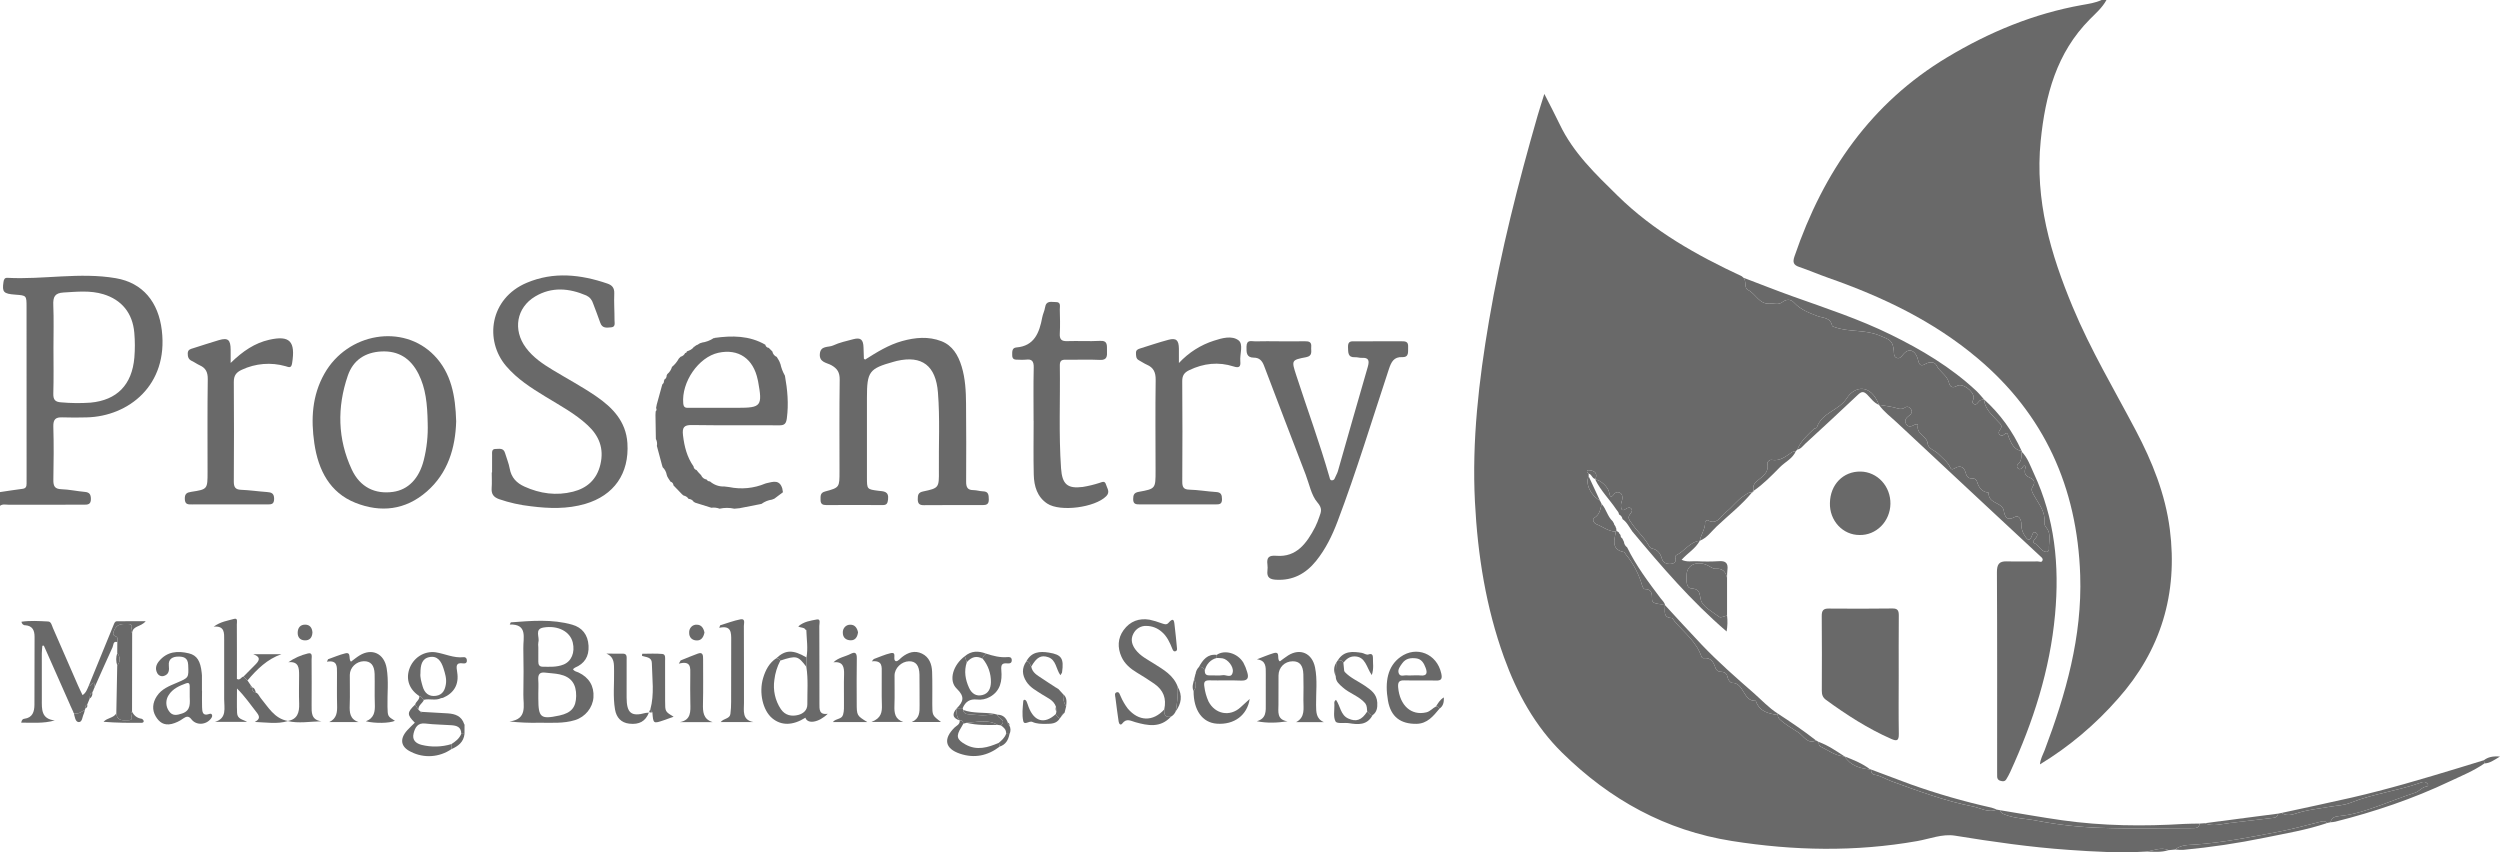 <svg width="220" height="75" viewBox="0 0 220 75" fill="none" xmlns="http://www.w3.org/2000/svg">
<path d="M185.369 0C184.998 0.682 184.414 1.182 183.895 1.707C180.988 4.643 179.984 8.357 179.579 12.418C179.061 17.617 180.456 22.353 182.396 27.009C183.974 30.796 186.06 34.292 187.958 37.896C189.391 40.617 190.547 43.475 190.944 46.571C191.675 52.265 190.138 57.253 186.4 61.468C184.399 63.756 182.078 65.711 179.517 67.265C179.559 66.765 179.777 66.42 179.917 66.051C181.79 61.092 183.237 56.032 183.058 50.619C182.8 42.844 179.863 36.45 174.05 31.546C170.126 28.236 165.628 26.111 160.897 24.452C160.034 24.149 159.19 23.784 158.325 23.49C157.82 23.319 157.739 23.077 157.917 22.554C160.468 15.086 164.664 9.059 171.357 5.042C175.087 2.804 178.985 1.199 183.212 0.442C183.795 0.337 184.387 0.257 184.937 0H185.369Z" fill="#696969"/>
<path d="M0 43.304C0.663 43.206 1.325 43.099 1.99 43.016C2.276 42.98 2.342 42.812 2.339 42.555C2.335 42.229 2.34 41.902 2.34 41.575C2.339 36.724 2.338 31.873 2.336 27.022C2.336 26.002 2.335 26.002 1.358 25.93C0.306 25.853 0.177 25.709 0.305 24.824C0.339 24.59 0.405 24.436 0.65 24.449C3.833 24.617 7.022 23.938 10.196 24.482C12.57 24.889 13.948 26.584 14.242 29.085C14.81 33.91 11.31 36.635 7.64 36.73C6.921 36.748 6.201 36.754 5.483 36.728C4.92 36.707 4.673 36.88 4.693 37.54C4.739 39.097 4.726 40.657 4.696 42.215C4.685 42.773 4.815 43.032 5.398 43.051C6.09 43.073 6.777 43.228 7.469 43.288C7.866 43.323 7.996 43.502 7.999 43.91C8.004 44.404 7.715 44.413 7.384 44.413C5.179 44.412 2.973 44.413 0.768 44.416C0.511 44.416 0.239 44.332 0 44.511V43.304ZM4.705 30.631C4.705 31.963 4.732 33.296 4.692 34.627C4.675 35.191 4.869 35.372 5.376 35.406C6.236 35.484 7.101 35.493 7.962 35.433C10.294 35.217 11.617 33.863 11.824 31.468C11.884 30.742 11.883 30.012 11.819 29.286C11.672 27.549 10.705 26.381 9.099 25.892C7.944 25.54 6.78 25.674 5.605 25.739C4.82 25.783 4.659 26.121 4.69 26.861C4.742 28.116 4.705 29.374 4.705 30.631Z" fill="#696969"/>
<path d="M158.177 39.558C158.131 39.602 158.085 39.646 158.04 39.69C157.922 39.704 157.807 39.737 157.699 39.788C157.149 40.162 156.635 40.611 155.898 40.468C155.737 40.437 155.503 40.649 155.527 40.767C155.71 41.692 154.991 41.963 154.511 42.427C154.412 42.522 154.342 42.645 154.308 42.781C154.274 42.917 154.278 43.061 154.32 43.194L154.314 43.177C154.263 43.231 154.211 43.285 154.16 43.34L154.174 43.341C153.883 43.295 153.688 43.489 153.463 43.632C152.867 44.008 152.46 44.617 151.915 45.032C151.442 45.39 151.109 46.252 150.266 45.776C150.226 45.753 150.046 45.872 150.049 45.916C150.089 46.534 149.685 47.012 149.589 47.583C149.586 47.585 149.583 47.586 149.58 47.587C148.705 47.684 148.237 48.513 147.502 48.865C147.475 48.887 147.453 48.916 147.439 48.95C147.425 48.983 147.42 49.02 147.423 49.056C147.567 49.495 147.285 49.607 146.988 49.624C146.668 49.642 146.344 49.525 146.246 49.162C146.114 48.678 145.855 48.373 145.383 48.269C145.167 48.221 145.108 48.015 145.005 47.848C144.609 47.206 144.039 46.717 143.616 46.084C143.377 45.726 143.178 45.579 143.472 45.208C143.581 45.072 143.7 44.908 143.536 44.749C143.396 44.613 143.237 44.675 143.081 44.782C142.667 45.068 142.65 44.72 142.645 44.443C142.641 44.275 142.737 44.107 142.758 43.935C142.786 43.705 142.772 43.467 142.53 43.357C142.444 43.312 142.345 43.302 142.252 43.329C142.159 43.356 142.078 43.417 142.025 43.502C141.771 43.832 141.671 43.722 141.61 43.348C141.53 42.847 140.816 42.213 140.383 42.204L140.405 42.15C140.622 41.581 140.251 41.419 139.856 41.38C139.571 41.352 139.622 41.54 139.8 41.686C139.801 41.763 139.803 41.841 139.804 41.918C139.481 42.544 139.97 43.598 140.792 44.046C140.841 44.144 140.891 44.242 140.94 44.34C140.833 44.803 140.792 45.267 140.308 45.563C140.066 45.711 140.267 46.049 140.497 46.137C141.061 46.352 141.553 46.782 142.191 46.778C142.068 47.531 141.769 48.356 142.895 48.579C142.968 48.594 143.02 48.723 143.082 48.798C143.745 49.603 144.236 50.547 144.522 51.567C144.553 51.675 144.66 51.841 144.73 51.84C145.347 51.83 145.386 52.241 145.379 52.729C145.375 52.958 145.54 53.072 145.755 53.107C146.013 53.149 146.268 53.205 146.524 53.255L146.519 53.251C146.53 53.737 146.307 54.352 147.118 54.389C147.198 54.393 147.27 54.568 147.349 54.66C148.2 55.665 149.293 56.47 149.74 57.813C149.759 57.845 149.785 57.871 149.815 57.89C149.846 57.909 149.88 57.919 149.915 57.92C150.554 57.845 150.797 58.263 150.97 58.804C151.007 58.899 151.071 58.98 151.153 59.036C151.234 59.093 151.33 59.121 151.428 59.119C151.804 59.122 151.974 59.281 152.047 59.669C152.078 59.836 152.29 60.092 152.417 60.091C153.495 60.077 153.39 61.75 154.493 61.666C154.503 61.665 154.52 61.703 154.528 61.726C154.866 62.651 155.65 62.791 156.44 62.921C156.444 62.995 156.462 63.068 156.494 63.135C156.526 63.202 156.571 63.261 156.625 63.309C157.121 63.769 157.718 64.105 158.263 64.459C158.703 64.743 159.067 65.53 159.811 65.157C159.892 65.204 159.974 65.249 160.056 65.296C160.045 65.45 160.061 65.619 160.197 65.688C160.88 66.034 161.511 66.522 162.311 66.556L162.331 66.57C162.872 67.403 163.694 67.627 164.581 67.709C164.585 67.704 164.591 67.7 164.598 67.697C164.604 67.695 164.611 67.694 164.618 67.695C164.625 67.696 164.632 67.698 164.637 67.702C164.643 67.706 164.648 67.712 164.651 67.718C164.65 67.94 164.724 68.137 164.943 68.171C165.497 68.259 165.964 68.576 166.479 68.762C168.818 69.609 171.156 70.489 173.593 70.964C174.282 71.099 174.966 71.557 175.718 71.245C175.815 71.263 175.913 71.281 176.01 71.299C176.058 71.522 176.209 71.593 176.405 71.673C177.309 72.041 178.284 72.031 179.216 72.217C181.085 72.579 182.978 72.791 184.877 72.852C187.554 72.952 190.236 72.877 192.916 72.878C193.213 72.878 193.508 72.884 193.575 72.475C193.719 72.464 193.864 72.454 194.008 72.443C194.752 72.768 195.492 72.508 196.232 72.424C197.519 72.277 198.806 72.119 200.092 71.966C200.188 71.962 200.279 71.923 200.351 71.856C200.422 71.789 200.47 71.698 200.484 71.598C200.58 71.579 200.676 71.559 200.772 71.539C201.15 71.794 201.586 71.74 201.948 71.617C202.975 71.266 204.047 71.165 205.096 70.983C205.694 70.878 206.25 70.884 206.876 70.633C208.832 69.85 210.95 69.61 212.941 68.902C213.125 68.837 213.31 68.755 213.493 68.862C213.657 68.957 213.788 69.176 213.522 69.216C213.11 69.278 212.895 69.644 212.518 69.763C211.529 70.077 210.561 70.467 209.583 70.823C208.361 71.268 207.134 71.703 205.834 71.816C205.457 71.849 205.187 71.959 205.081 72.361C204.986 72.382 204.89 72.402 204.794 72.422C204.597 72.195 204.359 72.276 204.127 72.332C202.975 72.611 201.831 72.939 200.668 73.163C198.2 73.639 195.735 74.134 193.222 74.319C192.625 74.363 191.947 74.318 191.412 74.76C191.217 74.779 191.023 74.798 190.829 74.817C190.146 74.505 189.501 74.875 188.839 74.939C186.561 75.084 184.287 74.945 182.016 74.787C178.669 74.555 175.351 74.075 172.037 73.538C170.932 73.36 169.814 73.822 168.71 74.016C163.27 74.975 157.857 74.868 152.406 74.007C146.596 73.088 141.688 70.392 137.462 66.231C135.097 63.903 133.5 61.02 132.357 57.855C130.765 53.445 130.035 48.856 129.795 44.166C129.52 38.79 130.137 33.492 131.035 28.216C132.074 22.103 133.601 16.118 135.309 10.179C135.481 9.582 135.676 8.992 135.901 8.265C136.391 9.232 136.838 10.07 137.247 10.929C138.452 13.462 140.412 15.316 142.335 17.207C145.529 20.347 149.321 22.468 153.279 24.311C153.327 24.355 153.375 24.398 153.424 24.442L153.421 24.439C153.726 24.738 153.44 25.333 153.837 25.525C154.521 25.856 154.811 26.822 155.798 26.72C156.142 26.684 156.488 26.858 156.843 26.588C157.171 26.339 157.556 26.282 157.887 26.64C158.453 27.253 159.209 27.536 159.936 27.812C160.446 28.006 161.063 27.911 161.228 28.665C161.241 28.725 161.387 28.762 161.477 28.794C162.739 29.246 164.103 28.982 165.389 29.522C166.254 29.886 166.581 29.916 166.657 30.901C166.674 31.129 166.651 31.374 166.891 31.484C167.141 31.6 167.306 31.412 167.44 31.239C168.063 30.434 168.646 30.994 168.796 31.702C168.904 32.207 169.119 32.214 169.439 32.027C169.81 31.811 170.26 31.841 170.405 32.145C170.688 32.737 171.337 33 171.506 33.673C171.595 34.027 171.808 34.197 172.213 33.959C172.69 33.677 173.691 34.41 173.684 34.999C173.682 35.184 173.46 35.404 173.683 35.543C173.935 35.699 174.039 35.416 174.195 35.271C174.289 35.184 174.457 35.183 174.592 35.144L174.588 35.14C174.67 35.995 175.289 36.5 175.791 37.053C176.032 37.318 176.278 37.455 175.997 37.825C175.904 37.947 175.833 38.092 175.952 38.229C176.001 38.287 176.07 38.322 176.143 38.327C176.216 38.332 176.289 38.306 176.344 38.255C176.696 37.935 176.67 38.241 176.769 38.48C176.996 39.025 177.234 39.588 177.906 39.684L177.928 39.715L177.91 39.749C177.881 40.144 177.932 40.561 177.578 40.855C177.554 40.874 177.534 40.898 177.52 40.926C177.506 40.954 177.497 40.985 177.495 41.017C177.493 41.049 177.498 41.081 177.509 41.11C177.52 41.14 177.537 41.167 177.558 41.189C177.676 41.333 177.796 41.308 177.931 41.198C178.023 41.123 178.036 40.876 178.283 41.04C178.134 41.429 178.087 41.808 178.575 42.01C178.967 42.173 179.167 42.39 178.854 42.863C178.679 43.128 178.899 43.428 179.044 43.685C179.45 44.404 180.015 45.056 179.906 45.989C179.884 46.176 179.991 46.317 180.099 46.459C180.545 47.038 180.27 47.713 180.309 48.345C180.309 48.377 180.303 48.409 180.29 48.438C180.277 48.468 180.259 48.494 180.236 48.515C180.213 48.536 180.186 48.551 180.156 48.56C180.127 48.568 180.096 48.57 180.066 48.565C179.573 48.532 179.44 47.948 178.993 47.787C178.796 47.717 179.057 47.457 179.171 47.312C179.296 47.153 179.345 46.992 179.151 46.871C178.972 46.76 178.883 46.926 178.837 47.063C178.56 47.897 178.284 47.289 178.111 47.028C177.945 46.749 177.864 46.424 177.878 46.096C177.881 45.726 177.633 45.315 177.347 45.474C176.587 45.897 176.423 45.492 176.315 44.854C176.301 44.806 176.279 44.761 176.249 44.721C175.925 44.171 174.961 44.263 174.999 43.35C174.409 43.305 174.134 42.909 173.971 42.365C173.942 42.28 173.887 42.208 173.814 42.161C173.741 42.113 173.655 42.093 173.57 42.104C173.183 42.123 173.056 41.915 172.955 41.538C172.85 41.143 172.522 40.932 172.113 41.159C171.93 41.26 171.743 41.403 171.63 41.153C171.396 40.634 170.966 40.344 170.601 39.963C170.284 39.633 169.683 39.498 169.637 39.039C169.566 38.338 168.622 38.228 168.774 37.433C168.798 37.312 168.595 37.313 168.483 37.378C168.211 37.536 167.914 37.633 167.729 37.298C167.546 36.965 167.786 36.731 168.032 36.553C168.221 36.417 168.301 36.235 168.186 36.041C168.068 35.841 167.856 35.709 167.634 35.865C167.301 36.1 167.003 35.931 166.68 35.855C166.241 35.751 165.792 35.698 165.347 35.623L165.352 35.63C164.622 33.729 163.203 33.965 162.505 35.06C161.82 36.134 160.323 36.288 159.877 37.631C159.857 37.691 159.687 37.68 159.624 37.742C159.072 38.286 158.465 38.783 158.177 39.558Z" fill="#696969"/>
<path d="M165.346 35.623C165.791 35.698 166.24 35.751 166.679 35.854C167.002 35.931 167.3 36.099 167.633 35.865C167.855 35.708 168.067 35.84 168.186 36.041C168.3 36.235 168.22 36.416 168.031 36.552C167.785 36.73 167.546 36.964 167.729 37.297C167.913 37.633 168.21 37.536 168.483 37.377C168.594 37.312 168.797 37.311 168.774 37.432C168.621 38.227 169.566 38.337 169.636 39.038C169.682 39.497 170.283 39.632 170.6 39.962C170.965 40.343 171.396 40.633 171.629 41.152C171.742 41.403 171.93 41.26 172.112 41.158C172.521 40.931 172.849 41.142 172.955 41.537C173.056 41.914 173.182 42.122 173.569 42.103C173.654 42.093 173.74 42.113 173.813 42.16C173.886 42.208 173.942 42.279 173.97 42.364C174.133 42.909 174.408 43.304 174.998 43.349C174.96 44.262 175.924 44.17 176.248 44.72C176.278 44.76 176.3 44.805 176.315 44.853C176.422 45.491 176.586 45.896 177.347 45.473C177.632 45.314 177.88 45.725 177.878 46.095C177.863 46.423 177.944 46.748 178.11 47.027C178.283 47.288 178.56 47.896 178.837 47.062C178.882 46.925 178.971 46.759 179.15 46.871C179.344 46.991 179.296 47.152 179.17 47.312C179.056 47.456 178.795 47.716 178.992 47.787C179.439 47.947 179.572 48.532 180.065 48.565C180.095 48.57 180.126 48.568 180.155 48.559C180.185 48.55 180.212 48.535 180.235 48.514C180.258 48.493 180.277 48.467 180.289 48.438C180.302 48.409 180.308 48.377 180.308 48.345C180.269 47.712 180.544 47.038 180.099 46.458C179.99 46.317 179.883 46.175 179.905 45.989C180.014 45.056 179.45 44.403 179.044 43.684C178.899 43.428 178.678 43.127 178.854 42.862C179.166 42.389 178.966 42.172 178.574 42.01C178.086 41.807 178.133 41.428 178.282 41.039C178.035 40.875 178.022 41.122 177.93 41.198C177.795 41.307 177.675 41.332 177.558 41.188C177.536 41.166 177.519 41.139 177.508 41.11C177.497 41.08 177.493 41.048 177.494 41.016C177.496 40.985 177.505 40.954 177.519 40.926C177.534 40.898 177.553 40.873 177.578 40.854C177.931 40.56 177.88 40.144 177.909 39.748C178.44 40.285 178.674 41.01 178.986 41.678C180.823 45.609 181.242 49.744 180.845 54.078C180.394 58.988 178.915 63.531 176.902 67.929C176.798 68.155 176.68 68.374 176.549 68.584C176.422 68.789 176.228 68.769 176.033 68.708C175.95 68.693 175.874 68.646 175.822 68.576C175.77 68.506 175.744 68.418 175.75 68.33C175.753 68.179 175.747 68.028 175.747 67.877C175.746 62.044 175.76 56.21 175.729 50.376C175.726 49.66 175.917 49.382 176.59 49.4C177.501 49.426 178.412 49.405 179.323 49.405C179.478 49.405 179.684 49.537 179.749 49.29C179.79 49.133 179.634 49.03 179.527 48.931C177.933 47.448 176.34 45.965 174.746 44.481C172.132 42.045 169.519 39.607 166.908 37.168C166.374 36.668 165.779 36.235 165.346 35.623Z" fill="#696969"/>
<path d="M76.131 31.644C77.144 31.006 78.185 30.349 79.374 30.017C80.534 29.693 81.698 29.584 82.839 30.023C83.816 30.398 84.322 31.256 84.624 32.249C84.948 33.314 85.004 34.422 85.012 35.529C85.029 37.816 85.037 40.103 85.02 42.39C85.016 42.898 85.162 43.129 85.657 43.13C85.943 43.131 86.227 43.231 86.513 43.238C87.001 43.25 87.007 43.571 87.014 43.955C87.021 44.385 86.797 44.449 86.466 44.448C84.74 44.444 83.014 44.443 81.288 44.455C80.929 44.458 80.761 44.332 80.763 43.934C80.765 43.577 80.791 43.342 81.221 43.251C82.628 42.952 82.638 42.93 82.622 41.396C82.599 39.111 82.721 36.822 82.539 34.539C82.352 32.179 81.138 31.253 78.922 31.76C78.828 31.782 78.736 31.809 78.643 31.835C76.486 32.435 76.291 32.697 76.291 34.995C76.291 37.333 76.291 39.67 76.291 42.007C76.291 43.058 76.291 43.058 77.297 43.188C77.744 43.245 78.239 43.201 78.149 43.959C78.108 44.306 78.02 44.448 77.682 44.446C76.028 44.437 74.374 44.437 72.72 44.446C72.41 44.448 72.205 44.368 72.209 43.992C72.212 43.666 72.159 43.37 72.605 43.251C73.882 42.909 73.876 42.887 73.876 41.492C73.875 38.802 73.855 36.113 73.893 33.424C73.902 32.773 73.688 32.434 73.159 32.137C72.764 31.914 72.091 31.898 72.145 31.155C72.202 30.383 72.901 30.593 73.308 30.403C73.872 30.14 74.494 30.008 75.097 29.848C75.739 29.678 75.972 29.883 75.99 30.584C75.999 30.91 76.009 31.235 76.022 31.561C76.023 31.575 76.056 31.588 76.131 31.644Z" fill="#696969"/>
<path d="M43.301 41.576C43.301 41.074 43.295 40.571 43.304 40.069C43.308 39.831 43.242 39.505 43.606 39.509C43.915 39.513 44.303 39.381 44.444 39.867C44.576 40.322 44.77 40.764 44.852 41.229C44.995 42.035 45.469 42.509 46.142 42.815C47.524 43.445 48.963 43.639 50.428 43.268C51.647 42.959 52.523 42.211 52.838 40.858C53.165 39.455 52.715 38.352 51.721 37.428C50.599 36.384 49.268 35.682 47.988 34.896C46.748 34.136 45.53 33.371 44.544 32.219C42.617 29.966 43.085 26.269 46.352 24.886C48.709 23.888 51.094 24.146 53.455 24.956C53.858 25.094 54.077 25.326 54.055 25.831C54.021 26.608 54.081 27.388 54.077 28.166C54.076 28.412 54.189 28.78 53.778 28.806C53.41 28.83 52.999 28.93 52.821 28.396C52.631 27.828 52.4 27.274 52.195 26.711C52.15 26.554 52.073 26.41 51.969 26.287C51.866 26.165 51.738 26.068 51.595 26.002C50.084 25.357 48.561 25.217 47.097 26.088C45.448 27.069 45.113 29.027 46.277 30.598C46.906 31.448 47.754 32.019 48.627 32.548C49.913 33.327 51.242 34.036 52.481 34.888C53.892 35.859 55.088 37.074 55.212 38.996C55.384 41.676 54.029 43.6 51.502 44.342C49.925 44.805 48.322 44.755 46.721 44.552C45.767 44.448 44.827 44.238 43.916 43.924C43.419 43.743 43.227 43.468 43.266 42.933C43.3 42.483 43.273 42.029 43.273 41.576H43.301Z" fill="#696969"/>
<path d="M112.547 30.035C113.314 30.035 114.081 30.042 114.848 30.032C115.177 30.028 115.43 30.087 115.388 30.518C115.353 30.881 115.553 31.317 114.94 31.433C113.63 31.68 113.643 31.707 114.073 33.034C115.044 36.028 116.133 38.98 116.999 42.011C117.034 42.134 117.044 42.262 117.199 42.268C117.259 42.273 117.318 42.256 117.366 42.22C117.415 42.185 117.451 42.132 117.467 42.072C117.547 41.866 117.673 41.676 117.734 41.465C118.61 38.412 119.466 35.353 120.359 32.305C120.531 31.715 120.444 31.455 119.825 31.49C119.636 31.5 119.442 31.426 119.253 31.436C118.595 31.472 118.643 31.019 118.625 30.542C118.603 29.973 118.94 30.036 119.281 30.036C120.623 30.039 121.966 30.038 123.308 30.032C123.644 30.03 123.946 30.029 123.915 30.525C123.889 30.931 124.039 31.453 123.386 31.426C122.666 31.396 122.433 31.846 122.223 32.479C120.738 36.961 119.37 41.488 117.699 45.901C117.23 47.141 116.65 48.324 115.821 49.355C114.897 50.502 113.753 51.102 112.294 51.017C111.773 50.987 111.462 50.836 111.534 50.221C111.556 50.046 111.556 49.869 111.535 49.694C111.447 49.027 111.681 48.859 112.333 48.91C114.097 49.049 114.994 47.801 115.735 46.38C115.877 46.089 115.999 45.788 116.102 45.479C116.263 45.033 116.385 44.737 115.936 44.218C115.391 43.588 115.219 42.599 114.897 41.761C113.671 38.569 112.443 35.379 111.234 32.181C111.061 31.724 110.807 31.475 110.341 31.474C109.68 31.472 109.681 31.024 109.692 30.501C109.706 29.845 110.148 30.049 110.462 30.039C111.156 30.017 111.852 30.033 112.547 30.033L112.547 30.035Z" fill="#696969"/>
<path d="M40.143 37.077C40.077 39.413 39.419 41.626 37.561 43.251C35.678 44.898 33.494 45.132 31.268 44.243C29.032 43.351 28.009 41.386 27.662 39.013C27.35 36.885 27.461 34.806 28.548 32.883C30.581 29.285 35.467 28.449 38.212 31.279C39.713 32.826 40.081 34.84 40.143 37.077ZM37.637 37.238C37.607 35.531 37.462 34.164 36.83 32.907C36.137 31.532 35.059 30.852 33.558 30.929C32.15 31.001 31.081 31.675 30.608 33.056C29.653 35.842 29.705 38.641 30.959 41.324C31.683 42.873 32.999 43.508 34.591 43.285C35.923 43.098 36.877 42.115 37.287 40.508C37.557 39.442 37.675 38.34 37.637 37.238Z" fill="#696969"/>
<path d="M68.144 43.883C68.073 43.911 68.002 43.939 67.932 43.967C67.602 44.013 67.287 44.141 67.014 44.341C66.936 44.357 66.858 44.373 66.779 44.389C66.209 44.501 65.638 44.613 65.068 44.724C64.919 44.738 64.77 44.752 64.621 44.766C64.194 44.67 63.751 44.67 63.324 44.765C63.092 44.676 62.843 44.647 62.599 44.681C62.123 44.532 61.646 44.382 61.169 44.233C61.161 44.214 61.146 44.2 61.128 44.192C61.11 44.184 61.089 44.184 61.071 44.191C61.02 44.105 60.95 44.033 60.867 43.983C60.783 43.932 60.689 43.904 60.593 43.901L60.597 43.904C60.547 43.826 60.482 43.76 60.406 43.709C60.331 43.658 60.246 43.624 60.158 43.609L60.155 43.607C60.111 43.572 60.066 43.536 60.021 43.5C59.768 43.237 59.516 42.974 59.263 42.711C59.262 42.636 59.236 42.562 59.19 42.504C59.144 42.446 59.081 42.406 59.01 42.392C58.943 42.291 58.877 42.189 58.81 42.088C58.781 42.037 58.752 41.986 58.723 41.936C58.707 41.89 58.691 41.844 58.675 41.798C58.631 41.534 58.503 41.293 58.312 41.115C58.29 41.037 58.267 40.96 58.244 40.883C58.098 40.337 57.952 39.79 57.805 39.244C57.848 39.033 57.816 38.814 57.716 38.626C57.705 37.925 57.694 37.224 57.682 36.523C57.687 36.418 57.692 36.313 57.697 36.208C57.738 36.173 57.765 36.122 57.772 36.067C57.779 36.011 57.766 35.955 57.735 35.91C57.755 35.804 57.775 35.699 57.796 35.594C57.946 35.048 58.096 34.503 58.246 33.957C58.261 33.909 58.277 33.86 58.293 33.812C58.343 33.78 58.382 33.733 58.405 33.677C58.428 33.621 58.434 33.559 58.423 33.499C58.431 33.496 58.438 33.492 58.445 33.486C58.451 33.479 58.456 33.471 58.459 33.463C58.462 33.454 58.463 33.445 58.462 33.436C58.461 33.427 58.458 33.419 58.453 33.411C58.519 33.378 58.574 33.326 58.612 33.26C58.65 33.195 58.668 33.119 58.665 33.043C58.686 33 58.707 32.958 58.727 32.915C58.923 32.757 59.065 32.538 59.134 32.289C59.377 32.089 59.58 31.841 59.734 31.559C59.787 31.504 59.84 31.448 59.894 31.393C59.98 31.372 60.062 31.331 60.132 31.273C60.202 31.215 60.259 31.142 60.298 31.058C60.316 31.061 60.333 31.06 60.35 31.054C60.367 31.049 60.383 31.04 60.397 31.028C60.41 31.016 60.42 31.001 60.428 30.984C60.435 30.967 60.438 30.948 60.438 30.93L60.443 30.924C60.686 30.836 60.927 30.744 61.075 30.5C61.084 30.504 61.094 30.505 61.104 30.505C61.114 30.504 61.124 30.502 61.133 30.497C61.141 30.493 61.149 30.486 61.156 30.479C61.162 30.471 61.167 30.462 61.171 30.452C61.229 30.415 61.287 30.378 61.346 30.341C61.368 30.347 61.392 30.345 61.413 30.335C61.434 30.325 61.451 30.308 61.461 30.286C61.517 30.254 61.573 30.221 61.629 30.189C61.649 30.197 61.672 30.197 61.692 30.191C61.713 30.184 61.732 30.171 61.745 30.153C62.126 30.102 62.492 29.964 62.816 29.748L62.858 29.766L62.891 29.734C64.427 29.524 65.939 29.52 67.35 30.336L67.348 30.333C67.361 30.408 67.398 30.476 67.452 30.527C67.507 30.577 67.576 30.607 67.648 30.611C67.755 30.717 67.861 30.824 67.968 30.93C67.989 31.038 68.035 31.137 68.102 31.221C68.17 31.304 68.256 31.369 68.353 31.408C68.41 31.502 68.467 31.596 68.524 31.69C68.56 31.76 68.595 31.83 68.631 31.9C68.627 31.908 68.625 31.918 68.624 31.927C68.624 31.937 68.626 31.947 68.63 31.955C68.633 31.964 68.639 31.972 68.646 31.978C68.653 31.985 68.661 31.989 68.669 31.992C68.747 32.37 68.884 32.732 69.074 33.063C69.299 34.303 69.409 35.542 69.243 36.806C69.18 37.281 69.038 37.433 68.576 37.429C66.01 37.406 63.443 37.444 60.877 37.403C60.175 37.391 60.025 37.632 60.105 38.313C60.222 39.304 60.459 40.231 61.031 41.043C61.037 41.12 61.067 41.192 61.115 41.25C61.163 41.308 61.228 41.349 61.3 41.366L61.289 41.353C61.339 41.417 61.389 41.48 61.439 41.544C61.525 41.634 61.61 41.724 61.696 41.814C61.739 41.918 61.806 42.008 61.892 42.075C61.978 42.143 62.08 42.185 62.186 42.199C62.214 42.252 62.256 42.296 62.307 42.325C62.358 42.354 62.416 42.367 62.473 42.362C62.833 42.674 63.291 42.835 63.758 42.812C63.892 42.829 64.027 42.846 64.162 42.862C65.232 43.084 66.34 42.976 67.353 42.55C67.401 42.537 67.449 42.524 67.497 42.511C68.034 42.393 68.599 42.187 68.841 42.986C68.86 43.096 68.879 43.207 68.899 43.317C68.647 43.506 68.395 43.694 68.144 43.883ZM63.415 35.887C63.919 35.887 64.422 35.887 64.926 35.887C66.988 35.887 67.109 35.728 66.712 33.559C66.703 33.509 66.688 33.461 66.678 33.412C66.296 31.559 64.983 30.66 63.217 31.044C61.468 31.425 59.958 33.627 60.126 35.506C60.165 35.951 60.431 35.883 60.681 35.885C61.592 35.892 62.504 35.888 63.415 35.887Z" fill="#696969"/>
<path d="M167.087 59.452C167.086 61.162 167.067 62.871 167.096 64.581C167.106 65.212 166.902 65.232 166.424 65.022C164.381 64.122 162.508 62.916 160.695 61.593C160.393 61.373 160.318 61.127 160.319 60.775C160.328 58.588 160.333 56.4 160.313 54.213C160.309 53.728 160.453 53.548 160.927 53.553C162.798 53.571 164.668 53.569 166.538 53.546C167.004 53.54 167.098 53.74 167.094 54.173C167.078 55.932 167.087 57.692 167.087 59.452Z" fill="#696969"/>
<path d="M90.955 37.028C90.955 35.469 90.93 33.91 90.968 32.352C90.982 31.769 90.794 31.578 90.268 31.651C90.053 31.668 89.837 31.669 89.622 31.654C89.356 31.65 89.073 31.68 89.074 31.256C89.074 30.945 89.043 30.608 89.448 30.575C91.012 30.447 91.465 29.292 91.717 27.93C91.771 27.636 91.919 27.36 91.963 27.065C92.062 26.405 92.532 26.591 92.909 26.582C93.389 26.57 93.256 26.968 93.262 27.237C93.279 27.94 93.302 28.647 93.262 29.348C93.231 29.896 93.438 30.035 93.925 30.019C94.884 29.987 95.846 30.05 96.802 29.996C97.525 29.956 97.395 30.438 97.415 30.88C97.436 31.35 97.422 31.703 96.796 31.672C95.791 31.622 94.782 31.67 93.775 31.654C93.416 31.648 93.259 31.755 93.265 32.162C93.309 35.178 93.162 38.196 93.372 41.209C93.47 42.621 93.939 43.021 95.278 42.852C95.775 42.771 96.266 42.653 96.746 42.497C96.981 42.43 97.222 42.268 97.328 42.64C97.422 42.973 97.719 43.29 97.346 43.667C96.366 44.658 93.302 45.074 92.153 44.312C91.278 43.733 90.996 42.789 90.971 41.779C90.931 40.196 90.96 38.612 90.96 37.028L90.955 37.028Z" fill="#696969"/>
<path d="M103.744 31.946C104.597 31.028 105.658 30.352 106.827 29.98C107.542 29.747 108.399 29.508 108.985 29.945C109.448 30.292 109.086 31.166 109.148 31.802C109.195 32.283 109.034 32.403 108.566 32.252C107.229 31.822 105.921 31.964 104.648 32.577C104.228 32.779 104.033 33.031 104.037 33.543C104.059 36.483 104.06 39.424 104.04 42.364C104.037 42.864 104.145 43.078 104.668 43.09C105.456 43.11 106.241 43.251 107.03 43.299C107.452 43.325 107.531 43.539 107.536 43.928C107.542 44.388 107.284 44.387 106.976 44.387C104.747 44.383 102.517 44.383 100.288 44.386C99.979 44.386 99.718 44.378 99.719 43.926C99.72 43.544 99.796 43.356 100.213 43.281C101.694 43.015 101.691 42.992 101.69 41.428C101.687 38.764 101.661 36.099 101.699 33.436C101.708 32.755 101.506 32.344 100.923 32.093C100.681 31.989 100.461 31.829 100.226 31.705C99.956 31.564 99.972 31.308 99.966 31.056C99.96 30.793 100.149 30.722 100.333 30.664C101.159 30.404 101.98 30.127 102.815 29.904C103.508 29.719 103.733 29.93 103.743 30.682C103.748 31.029 103.744 31.375 103.744 31.946Z" fill="#696969"/>
<path d="M20.298 31.939C21.382 30.882 22.432 30.188 23.677 29.903C25.507 29.485 26.018 30.037 25.703 31.98C25.626 32.457 25.379 32.292 25.134 32.227C23.85 31.861 22.486 31.972 21.272 32.542C20.794 32.765 20.571 33.041 20.575 33.613C20.596 36.528 20.596 39.443 20.575 42.359C20.572 42.861 20.703 43.083 21.209 43.102C21.974 43.132 22.736 43.246 23.5 43.299C23.884 43.325 24.125 43.409 24.123 43.903C24.121 44.413 23.83 44.387 23.507 44.387C21.302 44.386 19.096 44.387 16.891 44.39C16.567 44.39 16.276 44.415 16.263 43.911C16.25 43.437 16.446 43.339 16.847 43.278C18.268 43.062 18.265 43.043 18.265 41.518C18.266 38.804 18.245 36.089 18.283 33.376C18.292 32.753 18.105 32.384 17.582 32.149C17.341 32.04 17.122 31.877 16.882 31.765C16.599 31.632 16.515 31.419 16.521 31.105C16.527 30.755 16.762 30.718 16.991 30.646C17.747 30.407 18.5 30.156 19.261 29.932C20.063 29.697 20.293 29.895 20.297 30.784C20.299 31.102 20.298 31.42 20.298 31.939Z" fill="#696969"/>
<path d="M44.86 54.956C44.934 54.806 44.943 54.767 44.955 54.766C46.763 54.632 48.579 54.466 50.357 54.973C51.216 55.217 51.737 55.843 51.792 56.825C51.846 57.78 51.429 58.403 50.599 58.753C50.536 58.791 50.478 58.837 50.425 58.891C50.54 59.088 50.74 59.1 50.903 59.176C51.833 59.611 52.294 60.375 52.224 61.37C52.159 62.277 51.505 63.089 50.605 63.369C49.574 63.689 48.514 63.592 47.462 63.601C46.584 63.623 45.706 63.585 44.832 63.489C46.445 63.293 46.042 62.079 46.056 61.111C46.076 59.755 46.084 58.397 46.053 57.04C46.032 56.122 46.458 54.912 44.86 54.956ZM47.373 61.032C47.373 61.182 47.373 61.332 47.373 61.482C47.376 63.144 47.581 63.314 49.177 62.975C49.2 62.971 49.223 62.966 49.247 62.961C50.277 62.732 50.689 62.248 50.703 61.25C50.718 60.186 50.263 59.567 49.254 59.346C48.837 59.254 48.403 59.247 47.978 59.191C47.504 59.128 47.331 59.343 47.368 59.832C47.398 60.23 47.374 60.632 47.373 61.032ZM47.371 56.952H47.373C47.373 57.379 47.375 57.805 47.372 58.232C47.37 58.498 47.468 58.666 47.743 58.67C48.365 58.679 48.992 58.721 49.587 58.482C50.291 58.199 50.611 57.419 50.404 56.544C50.176 55.578 49.105 55.009 47.824 55.223C47.011 55.359 47.507 56.067 47.377 56.503C47.354 56.651 47.352 56.803 47.371 56.952Z" fill="#696969"/>
<path d="M161.033 44.275C161.054 42.643 162.202 41.466 163.74 41.498C164.09 41.503 164.435 41.581 164.756 41.728C165.078 41.874 165.368 42.085 165.611 42.349C165.855 42.614 166.046 42.926 166.174 43.268C166.302 43.61 166.364 43.975 166.357 44.343C166.351 44.71 166.275 45.073 166.134 45.41C165.994 45.746 165.792 46.05 165.539 46.305C165.286 46.559 164.988 46.758 164.662 46.892C164.336 47.025 163.987 47.089 163.638 47.08C163.289 47.082 162.944 47.01 162.623 46.869C162.302 46.728 162.011 46.52 161.768 46.258C161.525 45.996 161.335 45.686 161.208 45.345C161.082 45.004 161.023 44.64 161.033 44.275Z" fill="#696969"/>
<path d="M8.195 60.77C8.172 60.83 8.148 60.891 8.125 60.951C7.859 61.034 7.932 61.283 7.891 61.476C7.818 61.653 7.745 61.83 7.672 62.008C7.606 62.03 7.551 62.08 7.52 62.145C7.488 62.209 7.482 62.285 7.503 62.354C7.505 62.374 7.503 62.395 7.497 62.414C7.491 62.433 7.481 62.45 7.467 62.465C7.168 62.645 6.883 62.874 6.502 62.757L6.488 62.731C6.479 62.701 6.466 62.673 6.449 62.647C6.362 62.46 6.276 62.274 6.19 62.087L6.182 62.062C5.408 60.314 4.634 58.566 3.86 56.818L3.727 56.824C3.71 57.049 3.68 57.275 3.679 57.5C3.676 58.857 3.684 60.215 3.681 61.573C3.68 62.406 3.617 63.27 4.819 63.398C3.787 63.691 2.837 63.581 1.865 63.595C1.915 63.315 2.027 63.266 2.148 63.25C2.857 63.159 3.029 62.642 3.031 62.01C3.039 60.024 3.033 58.038 3.042 56.051C3.044 55.468 2.857 55.077 2.244 55.024C2.201 55.028 2.158 55.023 2.117 55.009C2.077 54.996 2.039 54.974 2.006 54.945C1.974 54.916 1.947 54.88 1.928 54.84C1.908 54.8 1.897 54.756 1.894 54.711C2.678 54.599 3.458 54.653 4.233 54.691C4.508 54.704 4.556 55.031 4.653 55.253C5.393 56.943 6.131 58.633 6.866 60.325C6.984 60.596 7.117 60.859 7.265 61.171C7.588 60.955 7.672 60.639 7.803 60.359C7.959 60.506 8.303 59.609 8.333 60.463C8.299 60.537 8.266 60.611 8.233 60.685C8.216 60.711 8.203 60.74 8.195 60.77Z" fill="#696969"/>
<path d="M174.591 35.143C174.456 35.183 174.288 35.183 174.194 35.271C174.038 35.416 173.934 35.699 173.682 35.543C173.459 35.404 173.681 35.183 173.683 34.999C173.69 34.409 172.689 33.677 172.212 33.958C171.807 34.197 171.594 34.026 171.505 33.672C171.336 33 170.687 32.736 170.404 32.145C170.259 31.841 169.809 31.81 169.438 32.027C169.118 32.214 168.903 32.207 168.795 31.702C168.645 30.994 168.062 30.434 167.439 31.239C167.305 31.412 167.14 31.599 166.89 31.484C166.65 31.373 166.673 31.128 166.656 30.901C166.58 29.916 166.253 29.886 165.388 29.522C164.102 28.982 162.738 29.246 161.476 28.794C161.386 28.762 161.24 28.725 161.227 28.664C161.062 27.911 160.445 28.006 159.935 27.812C159.208 27.536 158.452 27.253 157.886 26.64C157.555 26.282 157.17 26.339 156.842 26.588C156.487 26.858 156.141 26.684 155.797 26.719C154.81 26.822 154.52 25.856 153.836 25.525C153.439 25.333 153.725 24.738 153.42 24.439C154.877 24.992 156.327 25.569 157.793 26.093C160.686 27.127 163.606 28.082 166.383 29.446C169.082 30.771 171.661 32.297 173.903 34.386C174.151 34.616 174.363 34.89 174.591 35.143Z" fill="#696969"/>
<path d="M70.97 57.856C71.118 57.051 70.981 56.247 70.957 55.444C70.931 55.414 70.899 55.391 70.863 55.377C70.724 55.189 70.474 55.263 70.247 55.124C70.752 54.685 71.34 54.62 71.879 54.513C72.25 54.44 72.099 54.877 72.1 55.08C72.113 57.361 72.104 59.643 72.11 61.924C72.111 62.398 72.064 62.934 72.846 62.811C72.036 63.599 71.066 63.74 70.875 63.158C69.766 63.857 68.754 63.873 67.952 63.203C67.13 62.517 66.769 60.951 67.157 59.658C67.368 58.954 67.7 58.325 68.324 57.918C68.464 57.945 68.603 57.973 68.67 58.131C68.392 58.656 68.213 59.233 68.144 59.83C68.01 60.733 68.215 61.656 68.716 62.404C69.1 62.969 69.679 63.066 70.26 62.911C70.673 62.801 71.051 62.508 71.046 61.983C71.035 60.882 71.134 59.776 70.958 58.679L70.97 57.856Z" fill="#696969"/>
<path d="M22.512 60.934C22.701 61.009 22.777 61.195 22.886 61.349L22.897 61.373C23.596 62.208 24.139 63.244 25.331 63.443L25.331 63.456C24.389 63.738 23.437 63.57 22.419 63.531C22.86 63.303 22.887 63.078 22.601 62.715C22.045 62.011 21.542 61.262 20.855 60.588C20.855 61.302 20.834 62.017 20.862 62.73C20.884 63.296 21.374 63.304 21.744 63.525H18.914C19.995 63.214 19.723 62.301 19.726 61.523C19.733 59.79 19.724 58.057 19.727 56.325C19.729 55.704 19.785 55.057 18.806 55.145C19.407 54.705 20.026 54.624 20.605 54.461C20.951 54.364 20.84 54.753 20.842 54.938C20.853 56.544 20.848 58.15 20.848 59.749C21.142 59.905 21.226 59.562 21.425 59.54C21.542 59.654 21.66 59.768 21.777 59.882C21.88 60.032 21.983 60.182 22.085 60.333C22.056 60.359 21.997 60.392 22.001 60.41C22.027 60.522 22.116 60.483 22.188 60.481L22.186 60.48C22.163 60.735 22.26 60.896 22.512 60.934Z" fill="#696969"/>
<path d="M76.684 63.531C77.558 63.206 77.63 62.659 77.606 62.02C77.572 61.092 77.603 60.162 77.592 59.233C77.585 58.715 77.709 58.096 76.72 58.197L76.892 57.996C77.38 57.821 77.858 57.598 78.358 57.482C79.002 57.333 78.488 58.044 78.839 58.188C79.051 58.189 79.198 57.964 79.383 57.82C79.92 57.401 80.508 57.216 81.134 57.517C81.768 57.822 82.002 58.441 82.026 59.124C82.059 60.078 82.039 61.033 82.041 61.987C82.043 62.957 82.043 62.957 82.805 63.534H80.239C80.923 63.241 80.934 62.669 80.924 62.067C80.91 61.163 80.933 60.258 80.913 59.355C80.895 58.55 80.579 58.177 79.985 58.193C79.328 58.211 78.725 58.795 78.72 59.438C78.713 60.317 78.745 61.197 78.711 62.075C78.686 62.733 78.747 63.289 79.486 63.531L76.684 63.531Z" fill="#696969"/>
<path d="M116.508 63.55H114.052C114.889 63.117 114.691 62.319 114.699 61.604C114.708 60.85 114.719 60.096 114.696 59.343C114.671 58.539 114.362 58.186 113.752 58.193C113.051 58.201 112.517 58.728 112.509 59.44C112.5 60.294 112.501 61.148 112.504 62.002C112.505 62.62 112.335 63.334 113.309 63.478C112.377 63.609 111.533 63.655 110.595 63.467C111.457 63.235 111.392 62.566 111.388 61.919C111.382 61.04 111.385 60.16 111.389 59.281C111.391 58.71 111.43 58.117 110.608 58.02C111.091 57.838 111.567 57.634 112.058 57.482C112.749 57.268 112.299 58.04 112.633 58.198C112.859 58.035 113.102 57.837 113.364 57.673C114.417 57.016 115.47 57.479 115.723 58.732C115.944 59.823 115.801 60.935 115.815 62.038C115.823 62.66 115.806 63.252 116.508 63.55Z" fill="#696969"/>
<path d="M31.548 63.539H28.979C29.632 63.231 29.682 62.686 29.665 62.067C29.638 61.114 29.658 60.158 29.656 59.204C29.655 58.657 29.699 58.072 28.771 58.23L28.867 58.014C29.369 57.838 29.862 57.623 30.376 57.496C30.958 57.351 30.628 58.013 30.889 58.224C31.143 58.038 31.382 57.836 31.645 57.676C32.73 57.011 33.805 57.502 34.025 58.801C34.214 59.919 34.074 61.056 34.099 62.184C34.119 63.032 34.106 63.032 34.753 63.432C34.272 63.647 33.039 63.679 32.194 63.473C32.945 63.186 33.01 62.608 32.985 61.95C32.952 61.072 32.989 60.191 32.967 59.313C32.947 58.533 32.614 58.168 32.002 58.188C31.343 58.21 30.79 58.745 30.783 59.391C30.774 60.27 30.811 61.15 30.776 62.028C30.749 62.701 30.787 63.287 31.548 63.539Z" fill="#696969"/>
<path d="M103.467 62.588C103.381 62.794 103.231 62.964 103.042 63.069C102.544 63.162 102.42 62.876 102.453 62.431C102.666 61.463 102.381 60.734 101.58 60.171C101.081 59.822 100.57 59.505 100.052 59.192C99.484 58.85 98.969 58.427 98.688 57.795C98.329 56.991 98.353 56.17 98.877 55.448C99.448 54.663 100.245 54.379 101.167 54.534C101.517 54.612 101.862 54.714 102.2 54.842C102.408 54.908 102.645 55.02 102.809 54.828C103.34 54.206 103.328 54.75 103.374 55.111C103.453 55.731 103.506 56.355 103.568 56.978C103.58 57.1 103.609 57.244 103.467 57.301C103.285 57.373 103.22 57.234 103.161 57.087C102.938 56.529 102.695 55.99 102.226 55.596C101.857 55.271 101.393 55.09 100.911 55.082C100.671 55.063 100.43 55.12 100.22 55.244C100.01 55.368 99.839 55.554 99.729 55.78C99.471 56.283 99.615 56.755 99.933 57.176C100.361 57.741 100.979 58.035 101.549 58.399C102.38 58.93 103.266 59.406 103.646 60.448C103.656 61.166 103.596 61.883 103.467 62.588Z" fill="#696969"/>
<path d="M17.779 60.792C17.779 61.269 17.766 61.746 17.782 62.222C17.796 62.614 17.814 63.034 18.386 62.837C18.48 62.805 18.585 62.778 18.643 62.881C18.712 63.004 18.648 63.119 18.574 63.222C18.156 63.798 17.279 63.864 16.845 63.299C16.584 62.959 16.376 63.057 16.115 63.232C15.81 63.455 15.468 63.617 15.107 63.708C14.412 63.867 14.006 63.549 13.704 63.043C13.361 62.467 13.427 61.837 13.795 61.271C14.219 60.618 14.907 60.363 15.558 60.085C16.623 59.629 16.608 59.653 16.56 58.511C16.533 57.867 16.142 57.779 15.689 57.78C15.209 57.781 14.796 57.98 14.858 58.563C14.905 58.998 14.863 59.328 14.453 59.472C14.339 59.517 14.212 59.517 14.098 59.471C13.984 59.425 13.889 59.337 13.832 59.223C13.63 58.84 13.743 58.482 13.993 58.182C14.714 57.316 15.646 57.258 16.627 57.496C17.334 57.669 17.645 58.174 17.751 59.213C17.761 59.287 17.768 59.362 17.77 59.437C17.772 59.889 17.771 60.341 17.771 60.792H17.779ZM16.696 61.285C16.696 60.912 16.7 60.638 16.695 60.364C16.691 60.14 16.597 60.051 16.375 60.133C15.784 60.349 15.203 60.6 14.844 61.166C14.706 61.372 14.633 61.619 14.637 61.871C14.641 62.123 14.72 62.368 14.864 62.569C15.168 63.039 15.591 62.93 16.019 62.79C16.833 62.524 16.7 61.826 16.696 61.285Z" fill="#696969"/>
<path d="M140.382 42.203C140.815 42.212 141.529 42.846 141.609 43.347C141.67 43.721 141.77 43.831 142.024 43.501C142.077 43.416 142.158 43.355 142.251 43.328C142.344 43.301 142.443 43.311 142.529 43.356C142.771 43.465 142.785 43.704 142.757 43.934C142.736 44.106 142.64 44.273 142.644 44.441C142.649 44.719 142.666 45.067 143.08 44.781C143.236 44.673 143.395 44.612 143.535 44.748C143.699 44.907 143.58 45.071 143.471 45.207C143.177 45.578 143.376 45.725 143.615 46.082C144.038 46.716 144.608 47.205 145.004 47.847C145.107 48.014 145.166 48.22 145.382 48.268C145.854 48.372 146.113 48.677 146.245 49.161C146.343 49.523 146.667 49.641 146.987 49.623C147.284 49.605 147.566 49.494 147.422 49.055C147.419 49.019 147.424 48.982 147.438 48.949C147.452 48.915 147.474 48.886 147.501 48.864C148.236 48.512 148.704 47.682 149.579 47.586C149.21 48.28 148.53 48.652 147.982 49.26C148.44 49.484 148.888 49.373 149.314 49.389C149.96 49.424 150.606 49.423 151.251 49.384C151.845 49.338 152.1 49.54 152.011 50.175C151.99 50.399 151.98 50.624 151.981 50.85C151.857 50.286 151.572 49.998 150.969 50.05C150.74 50.07 150.492 49.854 150.254 49.744C149.35 49.324 148.458 49.694 148.424 50.561C148.407 50.991 148.343 51.728 148.823 51.775C149.565 51.847 149.529 52.095 149.672 52.77C149.8 53.379 150.697 53.833 151.3 54.291C151.43 54.39 151.749 54.216 151.982 54.168C152.036 54.635 152.023 55.107 151.942 55.57C148.841 52.907 146.224 49.857 143.645 46.769C143.372 46.394 143.177 45.95 142.781 45.683C142.768 45.592 142.732 45.506 142.678 45.434C142.624 45.362 142.553 45.305 142.472 45.27C142.464 45.079 142.325 44.967 142.231 44.827C141.632 43.939 140.862 43.183 140.382 42.203Z" fill="#696969"/>
<path d="M126.676 62.359C126.129 63.02 125.601 63.686 124.645 63.698C123.259 63.715 122.393 63.09 122.142 61.66C121.849 59.988 122.114 58.624 123.234 57.817C124.65 56.796 126.444 57.523 126.83 59.257C126.933 59.718 126.855 59.902 126.372 59.888C125.44 59.862 124.505 59.899 123.573 59.872C123.115 59.858 122.997 60.042 123.038 60.495C123.181 62.095 124.201 62.998 125.512 62.688C125.863 62.605 126.069 62.317 126.366 62.168C126.43 62.163 126.494 62.179 126.55 62.213C126.605 62.247 126.649 62.298 126.676 62.359ZM124.217 59.436C124.48 59.436 124.746 59.414 125.007 59.441C125.553 59.497 125.63 59.231 125.457 58.771C125.302 58.358 125.096 57.993 124.624 57.936C124.154 57.879 123.711 57.929 123.396 58.371C123.207 58.636 122.969 58.928 123.09 59.251C123.223 59.604 123.595 59.386 123.858 59.434C123.977 59.447 124.097 59.447 124.217 59.436Z" fill="#696969"/>
<path d="M105.09 59.757C105.117 59.645 105.145 59.533 105.173 59.422C105.193 59.392 105.206 59.357 105.21 59.321C105.235 59.084 105.338 58.864 105.501 58.699C105.761 58.639 105.908 58.792 106.025 59.003C106.005 59.327 106.154 59.446 106.456 59.433C106.839 59.416 107.231 59.482 107.602 59.415C107.902 59.361 108.38 59.733 108.485 59.13C108.567 58.663 108.045 58.013 107.581 57.933C107.415 57.913 107.248 57.902 107.08 57.901L107.071 57.629C107.773 57.149 108.903 57.465 109.416 58.311C109.558 58.573 109.669 58.85 109.75 59.139C109.926 59.676 109.78 59.919 109.191 59.892C108.282 59.851 107.37 59.896 106.459 59.871C106.044 59.859 105.906 59.985 105.985 60.434C106.04 60.882 106.163 61.319 106.348 61.727C106.929 62.853 108.23 63.096 109.155 62.255C109.436 61.999 109.717 61.742 109.974 61.507C109.758 62.931 108.616 63.801 107.074 63.684C105.803 63.588 105.03 62.501 105.036 60.817C105.308 60.478 105.249 60.12 105.09 59.757Z" fill="#696969"/>
<path d="M205.081 72.361C205.187 71.958 205.457 71.848 205.834 71.815C207.134 71.703 208.361 71.267 209.583 70.823C210.561 70.466 211.529 70.076 212.519 69.763C212.895 69.643 213.11 69.277 213.522 69.215C213.788 69.175 213.657 68.956 213.493 68.861C213.31 68.754 213.125 68.836 212.941 68.901C210.95 69.609 208.832 69.85 206.876 70.632C206.25 70.883 205.694 70.878 205.096 70.982C204.047 71.165 202.975 71.265 201.948 71.616C201.586 71.739 201.15 71.793 200.772 71.538C202.83 71.09 204.891 70.66 206.943 70.189C210.119 69.46 213.246 68.528 216.367 67.579C217.106 67.354 217.844 67.126 218.582 66.899C218.598 66.993 218.613 67.087 218.629 67.18C217.682 67.846 216.618 68.266 215.589 68.755C212.343 70.299 208.963 71.434 205.502 72.309C205.363 72.336 205.222 72.353 205.081 72.361Z" fill="#696969"/>
<path d="M66.3 63.542H63.418C63.706 63.194 64.216 63.274 64.276 62.822C64.32 62.475 64.341 62.126 64.339 61.776C64.345 59.969 64.335 58.163 64.346 56.356C64.351 55.67 64.363 55.011 63.295 55.248C63.321 55.174 63.348 55.1 63.375 55.026C63.969 54.846 64.555 54.62 65.16 54.501C65.619 54.411 65.458 54.857 65.46 55.08C65.473 57.339 65.465 59.597 65.47 61.855C65.471 62.545 65.281 63.353 66.3 63.542Z" fill="#696969"/>
<path d="M151.981 54.169C151.749 54.217 151.43 54.391 151.3 54.291C150.697 53.833 149.799 53.38 149.671 52.771C149.529 52.096 149.564 51.848 148.822 51.776C148.343 51.729 148.407 50.992 148.423 50.562C148.457 49.695 149.35 49.324 150.253 49.744C150.492 49.855 150.739 50.07 150.968 50.051C151.572 49.999 151.857 50.287 151.981 50.851C151.981 51.957 151.981 53.063 151.981 54.169Z" fill="#696969"/>
<path d="M10.235 62.775C10.262 61.37 10.289 59.964 10.316 58.559C10.452 58.415 10.528 58.22 10.528 58.017C10.528 57.814 10.452 57.619 10.316 57.475C10.319 57.15 10.322 56.825 10.325 56.5C10.356 56.304 10.414 56.093 10.171 55.996C9.882 55.88 9.946 55.713 10.045 55.473C10.299 54.853 10.791 54.907 11.292 54.914C11.937 54.922 11.307 55.525 11.63 55.674C11.626 57.991 11.623 60.308 11.62 62.625C11.312 62.779 11.938 63.377 11.287 63.381C10.82 63.383 10.322 63.483 10.235 62.775Z" fill="#696969"/>
<path d="M40.878 63.832C40.878 64.082 40.877 64.331 40.877 64.581C40.782 64.58 40.686 64.58 40.59 64.579C40.595 63.958 40.174 63.853 39.722 63.819C38.961 63.762 38.194 63.766 37.437 63.671C36.765 63.586 36.527 64.01 36.395 64.542C36.246 65.14 36.616 65.424 37.104 65.55C37.968 65.763 38.869 65.739 39.722 65.482C39.721 65.63 39.719 65.779 39.718 65.927C39.196 66.284 38.595 66.493 37.973 66.534C37.352 66.576 36.73 66.449 36.169 66.165C35.254 65.733 35.149 65.027 35.834 64.267C36.046 64.032 36.281 63.82 36.505 63.597C35.801 62.889 35.806 62.703 36.534 61.999C36.63 62.153 36.726 62.307 36.822 62.461C36.878 62.509 36.933 62.557 36.988 62.605C37.018 62.69 37.06 62.723 37.13 62.645C37.887 62.688 38.645 62.724 39.401 62.776C40.048 62.82 40.623 63.001 40.855 63.74C40.86 63.772 40.867 63.803 40.878 63.832Z" fill="#696969"/>
<path d="M38.813 61.438C38.327 61.686 37.8 61.455 37.304 61.584C37.139 61.515 37.112 61.259 36.9 61.255C36.035 60.692 35.709 59.826 36.012 58.897C36.177 58.407 36.497 57.992 36.919 57.719C37.34 57.447 37.838 57.334 38.328 57.4C39.15 57.527 39.927 57.927 40.788 57.833C40.987 57.811 41.1 57.958 41.085 58.166C41.071 58.362 40.914 58.401 40.767 58.379C40.089 58.278 40.149 58.633 40.234 59.163C40.406 60.238 39.947 60.994 38.984 61.408C38.927 61.419 38.87 61.428 38.813 61.438ZM36.999 59.251C36.956 59.592 37.08 60.013 37.194 60.408C37.356 60.97 37.724 61.329 38.371 61.232C38.962 61.144 39.159 60.713 39.239 60.199C39.313 59.72 39.167 59.256 39.023 58.804C38.824 58.183 38.49 57.684 37.786 57.825C37.116 57.959 36.999 58.54 36.999 59.251Z" fill="#696969"/>
<path d="M84.205 62.32C84.783 61.737 84.923 61.306 84.186 60.595C83.441 59.876 83.884 58.497 84.9 57.75C84.96 57.926 85.019 58.101 85.078 58.277C84.816 59.06 84.949 59.81 85.278 60.531C85.508 61.036 85.907 61.297 86.445 61.166C86.995 61.032 87.187 60.576 87.201 60.035C87.213 59.277 86.957 58.542 86.481 57.971C86.464 57.738 86.653 57.652 86.775 57.519C87.389 57.717 88.008 57.883 88.662 57.825C88.827 57.81 89.014 57.821 89.034 58.065C89.056 58.349 88.866 58.398 88.661 58.38C88.226 58.344 88.067 58.428 88.117 58.988C88.197 59.91 88.046 60.793 87.126 61.32C86.771 61.524 86.365 61.608 85.963 61.558C85.351 61.494 84.954 61.742 84.717 62.316C84.546 62.318 84.375 62.319 84.205 62.32Z" fill="#696969"/>
<path d="M73.344 58.278C73.809 57.85 74.374 57.79 74.86 57.539C75.243 57.341 75.408 57.452 75.399 57.934C75.375 59.237 75.389 60.542 75.391 61.847C75.393 62.97 75.395 62.97 76.326 63.544H73.286C73.573 63.193 74.06 63.334 74.19 62.893C74.293 62.547 74.267 62.198 74.269 61.849C74.274 61.021 74.251 60.193 74.278 59.366C74.299 58.698 74.195 58.195 73.344 58.278Z" fill="#696969"/>
<path d="M53.365 57.519C53.853 57.519 54.341 57.512 54.829 57.521C55.195 57.529 55.144 57.825 55.144 58.07C55.146 59.174 55.14 60.279 55.142 61.383C55.145 62.758 55.556 63.086 56.821 62.737C56.915 62.72 57.009 62.71 57.104 62.709C56.806 63.477 56.253 63.784 55.373 63.682C54.661 63.6 54.242 63.144 54.121 62.433C53.93 61.314 54.061 60.179 54.038 59.052C54.026 58.452 54.103 57.835 53.365 57.519Z" fill="#696969"/>
<path d="M59.895 58.119C60.401 57.916 60.904 57.698 61.417 57.515C61.863 57.356 61.874 57.68 61.873 58.008C61.87 59.311 61.894 60.615 61.862 61.917C61.844 62.642 61.874 63.284 62.706 63.545H59.84C60.818 63.359 60.77 62.615 60.75 61.861C60.728 61.035 60.742 60.207 60.745 59.38C60.747 58.782 60.846 58.112 59.737 58.401C59.79 58.307 59.842 58.213 59.895 58.119Z" fill="#696969"/>
<path d="M25.331 63.457L25.331 63.443C26.17 63.299 26.353 62.704 26.326 61.919C26.297 61.092 26.317 60.262 26.321 59.433C26.324 58.793 26.301 58.181 25.374 58.276C25.894 57.913 26.473 57.653 27.081 57.507C27.538 57.382 27.418 57.812 27.42 58.048C27.431 59.379 27.429 60.711 27.422 62.042C27.419 62.689 27.367 63.351 28.289 63.473C27.253 63.499 26.291 63.676 25.331 63.457Z" fill="#696969"/>
<path d="M57.227 62.442C57.601 61.088 57.386 59.71 57.362 58.342C57.352 57.818 56.854 57.835 56.497 57.72C56.502 57.657 56.507 57.595 56.512 57.532C57.103 57.532 57.698 57.493 58.285 57.548C58.597 57.578 58.527 57.932 58.528 58.171C58.534 59.349 58.53 60.527 58.531 61.705C58.532 62.623 58.532 62.623 59.279 63.072C58.973 63.182 58.711 63.28 58.447 63.37C57.486 63.699 57.486 63.698 57.41 62.683C57.349 62.603 57.288 62.522 57.227 62.442Z" fill="#696969"/>
<path d="M156.439 62.92C155.65 62.79 154.866 62.65 154.528 61.725C154.52 61.703 154.503 61.664 154.493 61.665C153.389 61.749 153.494 60.076 152.417 60.09C152.29 60.092 152.078 59.835 152.047 59.669C151.973 59.28 151.803 59.121 151.428 59.118C151.33 59.121 151.234 59.092 151.152 59.036C151.07 58.979 151.007 58.898 150.97 58.803C150.797 58.262 150.554 57.844 149.915 57.919C149.88 57.918 149.845 57.908 149.815 57.889C149.784 57.87 149.759 57.844 149.74 57.813C149.292 56.469 148.2 55.664 147.349 54.659C147.27 54.567 147.198 54.392 147.118 54.388C146.307 54.351 146.529 53.736 146.519 53.25C147.595 54.414 148.659 55.591 149.752 56.737C151.186 58.241 152.739 59.604 154.297 60.963C155.005 61.58 155.644 62.285 156.439 62.79C156.439 62.833 156.439 62.877 156.439 62.92Z" fill="#696969"/>
<path d="M93.819 62.165C93.778 62.332 93.737 62.499 93.696 62.665L93.689 62.688C93.675 62.733 93.644 62.771 93.605 62.794C93.557 62.799 93.514 62.822 93.483 62.859C93.451 62.896 93.435 62.944 93.436 62.994C93.378 63.07 93.32 63.146 93.262 63.223C93.102 63.147 92.976 63.009 92.91 62.838C92.928 62.77 92.946 62.701 92.964 62.633C92.951 62.488 92.939 62.343 92.927 62.199C92.72 61.593 92.164 61.413 91.71 61.115C91.209 60.785 90.662 60.517 90.319 59.981C89.944 59.396 89.899 58.798 90.317 58.206C90.625 58.191 90.635 58.484 90.751 58.667C90.855 59.219 91.302 59.432 91.689 59.697C92.068 59.957 92.457 60.2 92.841 60.451C92.868 60.482 92.904 60.504 92.943 60.514C93.009 60.554 93.074 60.595 93.139 60.635L93.145 60.64C93.282 60.791 93.419 60.941 93.557 61.092C93.523 61.47 93.616 61.85 93.819 62.165Z" fill="#696969"/>
<path d="M117.594 58.303C117.642 58.234 117.689 58.164 117.736 58.094C117.933 58.083 118.114 58.108 118.217 58.317C118.242 58.565 118.267 58.812 118.291 59.059L118.328 59.124C118.84 59.667 119.519 59.943 120.115 60.352C120.637 60.712 121.158 61.065 121.2 61.825C121.224 62.273 121.167 62.668 120.783 62.939C120.55 62.954 120.467 62.729 120.313 62.617C120.289 62.382 120.304 62.137 120.166 61.929C120.167 61.929 120.139 61.887 120.139 61.887C119.585 61.247 118.758 61.029 118.145 60.476C117.853 60.214 117.546 59.978 117.545 59.522C117.562 59.115 117.578 58.709 117.594 58.303Z" fill="#696969"/>
<path d="M193.575 72.475C193.507 72.884 193.213 72.878 192.915 72.878C190.235 72.877 187.553 72.952 184.876 72.851C182.977 72.791 181.084 72.579 179.216 72.217C178.284 72.031 177.308 72.041 176.404 71.673C176.209 71.593 176.058 71.522 176.009 71.299C177.826 71.596 179.639 71.924 181.461 72.182C185.032 72.687 188.62 72.725 192.213 72.505C192.666 72.478 193.121 72.484 193.575 72.475Z" fill="#696969"/>
<path d="M11.63 55.675C11.307 55.526 11.937 54.923 11.293 54.914C10.792 54.908 10.3 54.854 10.045 55.473C9.947 55.714 9.882 55.881 10.172 55.997C10.414 56.094 10.357 56.304 10.326 56.5C9.936 56.392 9.992 56.767 9.907 56.952C9.372 58.118 8.855 59.292 8.332 60.464C8.302 59.609 7.959 60.507 7.802 60.359C8.534 58.57 9.266 56.781 9.998 54.992C10.054 54.855 10.114 54.677 10.272 54.674C11.067 54.66 11.862 54.667 12.821 54.667C12.385 55.186 11.71 55.048 11.63 55.675Z" fill="#696969"/>
<path d="M87.974 65.699C86.906 66.519 85.73 66.749 84.474 66.324C83.15 65.876 82.991 65.021 83.997 64.027C84.175 63.851 84.478 63.759 84.453 63.412C84.668 63.367 84.758 63.479 84.772 63.689C84.712 63.796 84.655 63.905 84.59 64.009C84.111 64.775 84.182 65.085 84.975 65.522C85.973 66.073 86.939 65.785 87.895 65.368C87.921 65.479 87.948 65.589 87.974 65.699Z" fill="#696969"/>
<path d="M102.454 62.43C102.42 62.875 102.544 63.161 103.042 63.068C102.119 64.074 101.016 63.862 99.914 63.553C99.502 63.437 99.13 63.178 98.761 63.667C98.609 63.868 98.469 63.705 98.439 63.491C98.342 62.799 98.24 62.108 98.16 61.415C98.14 61.24 98.028 60.967 98.3 60.914C98.491 60.876 98.541 61.118 98.615 61.269C98.78 61.657 98.992 62.022 99.244 62.355C100.204 63.493 101.467 63.525 102.454 62.43Z" fill="#696969"/>
<path d="M191.412 74.76C191.947 74.317 192.625 74.362 193.222 74.318C195.735 74.134 198.2 73.638 200.668 73.163C201.831 72.939 202.975 72.61 204.127 72.331C204.359 72.275 204.597 72.195 204.795 72.422C202.998 73.041 201.131 73.339 199.284 73.722C196.916 74.207 194.525 74.564 192.122 74.789C191.885 74.796 191.648 74.786 191.412 74.76Z" fill="#696969"/>
<path d="M158.176 39.557C158.464 38.782 159.072 38.286 159.623 37.742C159.686 37.679 159.856 37.69 159.876 37.63C160.322 36.287 161.819 36.133 162.504 35.059C163.202 33.964 164.621 33.729 165.351 35.63C164.906 35.458 164.639 35.053 164.317 34.731C164.007 34.422 163.815 34.436 163.494 34.741C161.966 36.195 160.41 37.616 158.862 39.046C158.651 39.241 158.486 39.508 158.176 39.557Z" fill="#696969"/>
<path d="M175.718 71.244C174.967 71.556 174.282 71.098 173.594 70.963C171.157 70.488 168.819 69.609 166.479 68.761C165.965 68.575 165.498 68.258 164.944 68.171C164.724 68.136 164.65 67.939 164.652 67.717C165.795 68.145 166.937 68.58 168.082 69.001C170.432 69.841 172.827 70.534 175.255 71.074C175.412 71.121 175.567 71.177 175.718 71.244Z" fill="#696969"/>
<path d="M146.523 53.255C146.267 53.205 146.012 53.148 145.754 53.107C145.538 53.072 145.374 52.958 145.378 52.729C145.385 52.241 145.346 51.829 144.728 51.839C144.659 51.84 144.552 51.674 144.521 51.567C144.235 50.547 143.744 49.602 143.081 48.798C143.019 48.722 142.967 48.594 142.894 48.579C141.768 48.356 142.067 47.53 142.19 46.778C142.209 46.758 142.229 46.738 142.249 46.718C142.32 46.76 142.391 46.802 142.462 46.844C142.458 46.852 142.456 46.859 142.455 46.867C142.454 46.875 142.455 46.883 142.457 46.891C142.459 46.898 142.463 46.906 142.467 46.912C142.472 46.918 142.478 46.923 142.485 46.927C142.528 46.982 142.572 47.038 142.615 47.093L142.607 47.084C142.603 47.145 142.616 47.206 142.644 47.259C142.672 47.312 142.714 47.356 142.765 47.385L142.906 47.683C142.916 47.78 142.946 47.874 142.995 47.957C143.043 48.041 143.109 48.112 143.186 48.166C143.98 49.794 145.055 51.218 146.128 52.645C146.273 52.838 146.475 52.992 146.523 53.255Z" fill="#696969"/>
<path d="M149.589 47.583C149.684 47.011 150.089 46.533 150.048 45.916C150.045 45.871 150.226 45.752 150.266 45.775C151.108 46.252 151.442 45.39 151.914 45.031C152.46 44.617 152.866 44.008 153.462 43.631C153.688 43.489 153.883 43.294 154.174 43.34C153.248 44.458 152.113 45.337 151.071 46.322C150.601 46.767 150.218 47.339 149.589 47.583Z" fill="#696969"/>
<path d="M84.772 63.688C84.758 63.478 84.667 63.366 84.452 63.411L84.469 63.404C84.154 63.108 84.172 62.719 84.199 62.329L84.205 62.32C84.376 62.319 84.546 62.318 84.717 62.317C84.733 62.371 84.75 62.425 84.766 62.479C84.8 62.825 85.105 62.848 85.303 62.865C86.03 62.928 86.764 63.025 87.488 62.818C87.589 62.843 87.69 62.869 87.791 62.894C87.751 63.252 88.641 63.299 88.077 63.832C87.982 63.818 87.886 63.804 87.79 63.789C86.907 63.272 85.975 63.555 85.057 63.608C84.962 63.635 84.867 63.662 84.772 63.688Z" fill="#696969"/>
<path d="M154.319 43.194C154.278 43.06 154.274 42.917 154.308 42.781C154.342 42.645 154.412 42.522 154.51 42.427C154.99 41.963 155.71 41.692 155.526 40.766C155.503 40.648 155.737 40.436 155.897 40.468C156.635 40.611 157.148 40.162 157.699 39.788C157.807 39.737 157.922 39.704 158.039 39.69C157.757 40.363 157.097 40.64 156.63 41.116C155.905 41.855 155.173 42.604 154.319 43.194Z" fill="#696969"/>
<path d="M177.904 39.684C177.233 39.588 176.995 39.024 176.768 38.479C176.669 38.24 176.694 37.934 176.343 38.255C176.288 38.306 176.215 38.331 176.142 38.327C176.068 38.322 176 38.286 175.951 38.228C175.831 38.092 175.903 37.946 175.996 37.824C176.277 37.455 176.031 37.317 175.79 37.052C175.288 36.5 174.669 35.994 174.587 35.139C175.985 36.392 177.115 37.941 177.904 39.684Z" fill="#696969"/>
<path d="M92.911 62.838C92.976 63.009 93.102 63.147 93.262 63.223C92.971 63.696 92.512 63.695 92.052 63.699C91.643 63.703 91.224 63.703 90.852 63.53C90.566 63.397 90.135 63.876 90.042 63.435C89.926 62.888 89.998 62.289 90.046 61.717C90.062 61.516 90.253 61.554 90.337 61.728C90.412 61.883 90.455 62.056 90.517 62.218C91.015 63.515 91.925 63.751 92.911 62.838Z" fill="#696969"/>
<path d="M90.751 58.667C90.635 58.484 90.625 58.191 90.317 58.206C90.762 57.35 91.511 57.302 92.295 57.428C93.425 57.609 93.634 57.938 93.461 59.163C93.452 59.228 93.392 59.286 93.314 59.418C92.925 58.879 92.948 58.069 92.24 57.831C91.616 57.621 91.221 57.832 90.751 58.667Z" fill="#696969"/>
<path d="M21.777 59.881C21.66 59.767 21.542 59.653 21.425 59.539C21.75 59.211 22.071 58.877 22.402 58.555C22.777 58.189 23.05 57.849 22.285 57.569H24.768C23.527 57.995 22.618 58.89 21.777 59.881Z" fill="#696969"/>
<path d="M120.313 62.617C120.467 62.729 120.55 62.954 120.783 62.939C120.303 63.849 119.489 63.766 118.711 63.64C118.298 63.573 117.659 63.721 117.527 63.483C117.316 63.105 117.434 62.522 117.427 62.026C117.425 61.891 117.368 61.727 117.568 61.586C117.951 62.115 117.958 62.916 118.643 63.228C119.335 63.544 119.825 63.386 120.313 62.617Z" fill="#696969"/>
<path d="M118.218 58.316C118.114 58.108 117.933 58.082 117.737 58.093C118.265 57.253 119.049 57.326 119.843 57.452C120.049 57.485 120.226 57.669 120.46 57.583C120.728 57.483 120.826 57.659 120.819 57.884C120.805 58.349 120.917 58.826 120.716 59.407C120.243 58.734 120.17 57.757 119.181 57.764C118.744 57.767 118.473 58.008 118.218 58.316Z" fill="#696969"/>
<path d="M140.941 44.339C141.348 44.787 141.456 45.445 141.908 45.863L141.912 45.868C141.952 45.937 141.993 46.006 142.033 46.075C142.028 46.093 142.028 46.112 142.034 46.13C142.04 46.148 142.051 46.164 142.066 46.175C142.104 46.238 142.142 46.302 142.18 46.365C142.177 46.386 142.18 46.408 142.187 46.428C142.195 46.448 142.207 46.465 142.223 46.479C142.232 46.558 142.241 46.638 142.251 46.717C142.231 46.737 142.211 46.757 142.191 46.777C141.553 46.781 141.061 46.351 140.497 46.136C140.268 46.048 140.067 45.71 140.309 45.562C140.792 45.266 140.834 44.802 140.941 44.339Z" fill="#696969"/>
<path d="M200.484 71.598C200.469 71.697 200.422 71.788 200.351 71.855C200.279 71.922 200.188 71.961 200.092 71.965C198.805 72.118 197.519 72.276 196.232 72.423C195.492 72.508 194.752 72.767 194.008 72.442C196.167 72.161 198.325 71.879 200.484 71.598Z" fill="#696969"/>
<path d="M10.235 62.776C10.322 63.483 10.819 63.384 11.286 63.381C11.938 63.378 11.312 62.78 11.62 62.625C11.697 62.795 11.814 62.941 11.96 63.05C12.106 63.159 12.276 63.227 12.454 63.248C12.496 63.262 12.534 63.285 12.567 63.317C12.599 63.348 12.624 63.387 12.64 63.43C12.676 63.552 12.557 63.607 12.469 63.608C11.352 63.614 10.235 63.612 9.11 63.518C9.451 63.148 9.979 63.206 10.235 62.776Z" fill="#696969"/>
<path d="M27.495 55.653C27.473 56.152 27.211 56.373 26.803 56.352C26.432 56.332 26.19 56.104 26.196 55.678C26.203 55.234 26.434 54.969 26.85 54.968C27.278 54.966 27.468 55.264 27.495 55.653Z" fill="#696969"/>
<path d="M61.993 55.664C61.901 56.121 61.677 56.395 61.258 56.358C60.891 56.326 60.638 56.084 60.647 55.675C60.642 55.581 60.655 55.486 60.687 55.398C60.719 55.31 60.769 55.23 60.833 55.163C60.897 55.097 60.973 55.045 61.058 55.013C61.142 54.98 61.232 54.966 61.322 54.973C61.741 54.976 61.918 55.303 61.993 55.664Z" fill="#696969"/>
<path d="M75.507 55.644C75.45 56.069 75.26 56.352 74.864 56.347C74.464 56.342 74.159 56.124 74.167 55.662C74.164 55.573 74.178 55.484 74.208 55.401C74.239 55.318 74.285 55.242 74.344 55.178C74.403 55.113 74.473 55.062 74.552 55.028C74.63 54.993 74.714 54.975 74.799 54.975C75.222 54.954 75.428 55.26 75.507 55.644Z" fill="#696969"/>
<path d="M156.439 62.92C156.439 62.877 156.439 62.834 156.44 62.79C157.588 63.54 158.726 64.307 159.81 65.157C159.067 65.529 158.703 64.743 158.263 64.458C157.718 64.105 157.121 63.769 156.625 63.309C156.571 63.261 156.526 63.201 156.494 63.135C156.462 63.068 156.444 62.995 156.439 62.92Z" fill="#696969"/>
<path d="M68.671 58.13C68.604 57.973 68.465 57.944 68.325 57.917C69.117 57.174 69.784 57.158 70.97 57.855C70.966 58.13 70.963 58.404 70.959 58.679C70.219 57.7 70.09 57.669 68.671 58.13Z" fill="#696969"/>
<path d="M86.775 57.52C86.653 57.653 86.464 57.739 86.482 57.972C85.934 57.669 85.475 57.813 85.079 58.278C85.019 58.102 84.96 57.927 84.901 57.751C85.478 57.253 86.114 57.268 86.775 57.52Z" fill="#696969"/>
<path d="M88.078 63.832C88.641 63.298 87.751 63.252 87.791 62.894C88.252 62.9 88.535 63.157 88.69 63.594C88.68 63.644 88.687 63.696 88.711 63.74C88.735 63.785 88.774 63.818 88.82 63.834C88.885 63.949 88.921 64.08 88.923 64.214C88.925 64.348 88.894 64.48 88.834 64.597C88.735 64.59 88.635 64.583 88.536 64.576C88.567 64.204 88.33 64.012 88.078 63.832Z" fill="#696969"/>
<path d="M164.581 67.709C163.693 67.627 162.872 67.403 162.331 66.569C163.116 66.873 163.897 67.186 164.581 67.709Z" fill="#696969"/>
<path d="M162.31 66.556C161.511 66.522 160.879 66.033 160.197 65.687C160.06 65.618 160.044 65.45 160.055 65.295C160.872 65.587 161.584 66.086 162.31 66.556Z" fill="#696969"/>
<path d="M107.072 57.63L107.081 57.901C106.823 57.959 106.586 58.093 106.399 58.289C106.212 58.484 106.082 58.733 106.026 59.003C105.909 58.793 105.762 58.64 105.502 58.7C105.852 58.063 106.265 57.529 107.072 57.63Z" fill="#696969"/>
<path d="M40.59 64.579C40.686 64.58 40.781 64.58 40.877 64.581C40.799 65.321 40.305 65.668 39.718 65.927C39.719 65.779 39.721 65.63 39.722 65.482C40.08 65.254 40.416 65.002 40.59 64.579Z" fill="#696969"/>
<path d="M6.501 62.757C6.882 62.873 7.168 62.644 7.467 62.465C7.447 62.585 7.415 62.703 7.372 62.816C7.236 63.083 7.249 63.577 6.907 63.543C6.632 63.517 6.568 63.067 6.501 62.757Z" fill="#696969"/>
<path d="M87.488 62.818C86.764 63.025 86.03 62.928 85.303 62.865C85.105 62.848 84.8 62.825 84.766 62.479C85.65 62.801 86.585 62.663 87.488 62.818Z" fill="#696969"/>
<path d="M103.468 62.589C103.597 61.884 103.657 61.166 103.646 60.449C104.07 61.206 103.963 61.915 103.468 62.589Z" fill="#696969"/>
<path d="M218.628 67.18C218.613 67.086 218.597 66.993 218.582 66.899C218.949 66.62 219.355 66.528 220 66.575C219.45 66.906 219.094 67.17 218.628 67.18Z" fill="#696969"/>
<path d="M88.537 64.576C88.636 64.584 88.735 64.591 88.834 64.598C88.734 65.125 88.495 65.534 87.973 65.698C87.948 65.589 87.921 65.478 87.895 65.368C88.155 65.145 88.414 64.921 88.537 64.576Z" fill="#696969"/>
<path d="M188.838 74.938C189.5 74.875 190.145 74.505 190.827 74.816C190.174 75.027 189.504 74.953 188.838 74.938Z" fill="#696969"/>
<path d="M36.9 61.254C37.113 61.259 37.14 61.514 37.305 61.583C37.187 61.901 36.794 62.054 36.822 62.461C36.726 62.307 36.63 62.153 36.534 61.999C36.605 61.723 36.94 61.59 36.9 61.254Z" fill="#696969"/>
<path d="M126.676 62.359C126.649 62.297 126.605 62.246 126.55 62.212C126.494 62.178 126.43 62.162 126.366 62.167C126.546 61.894 126.696 61.591 127.057 61.372C127.081 61.845 126.981 62.146 126.676 62.359Z" fill="#696969"/>
<path d="M10.316 57.474C10.452 57.618 10.528 57.813 10.528 58.016C10.528 58.219 10.452 58.414 10.316 58.558C10.196 58.208 10.197 57.824 10.316 57.474Z" fill="#696969"/>
<path d="M84.198 62.329C84.172 62.72 84.153 63.108 84.469 63.405C83.824 63.2 83.745 62.838 84.198 62.329Z" fill="#696969"/>
<path d="M105.091 59.757C105.25 60.12 105.31 60.478 105.036 60.817C104.861 60.453 105.006 60.107 105.091 59.757Z" fill="#696969"/>
<path d="M93.819 62.165C93.616 61.85 93.523 61.47 93.557 61.091C93.918 61.375 93.862 61.772 93.819 62.165Z" fill="#696969"/>
<path d="M117.596 58.304C117.58 58.71 117.563 59.116 117.547 59.522C117.36 59.107 117.34 58.699 117.596 58.304Z" fill="#696969"/>
<path d="M7.891 61.476C7.933 61.283 7.859 61.034 8.126 60.951C8.142 61.053 8.128 61.158 8.086 61.251C8.044 61.345 7.976 61.423 7.891 61.476Z" fill="#696969"/>
<path d="M22.512 60.933C22.26 60.896 22.163 60.735 22.186 60.48C22.408 60.542 22.459 60.738 22.512 60.933Z" fill="#696969"/>
<path d="M7.503 62.355C7.481 62.285 7.488 62.21 7.519 62.145C7.551 62.08 7.607 62.031 7.673 62.008C7.73 62.184 7.634 62.279 7.503 62.355Z" fill="#696969"/>
<path d="M92.927 62.199C92.94 62.344 92.952 62.488 92.965 62.633C92.925 62.569 92.9 62.497 92.894 62.421C92.887 62.345 92.899 62.269 92.927 62.199Z" fill="#696969"/>
<path d="M57.227 62.442C57.288 62.522 57.349 62.603 57.411 62.683C57.233 62.7 56.998 62.765 57.227 62.442Z" fill="#696969"/>
<path d="M88.821 63.834C88.774 63.818 88.735 63.785 88.711 63.74C88.686 63.696 88.679 63.644 88.689 63.594C88.782 63.645 88.862 63.704 88.821 63.834Z" fill="#696969"/>
<path d="M22.19 60.481C22.117 60.483 22.028 60.522 22.002 60.41C21.998 60.392 22.057 60.359 22.087 60.333C22.121 60.382 22.156 60.432 22.19 60.481Z" fill="#696969"/>
<path d="M120.14 61.887C120.14 61.887 120.167 61.927 120.167 61.926C120.167 61.926 120.128 61.922 120.128 61.922L120.14 61.887Z" fill="#696969"/>
<path d="M93.436 62.994C93.435 62.944 93.452 62.896 93.483 62.859C93.515 62.822 93.559 62.798 93.606 62.794C93.549 62.861 93.493 62.927 93.436 62.994Z" fill="#696969"/>
<path d="M6.182 62.063L6.19 62.086L6.158 62.079L6.182 62.063Z" fill="#696969"/>
<path d="M70.864 55.377C70.9 55.39 70.932 55.412 70.958 55.441C70.948 55.445 70.936 55.447 70.925 55.445C70.914 55.444 70.903 55.44 70.894 55.433C70.885 55.427 70.877 55.419 70.872 55.409C70.867 55.399 70.864 55.388 70.864 55.377Z" fill="#696969"/>
<path d="M22.897 61.372L22.886 61.349L22.919 61.352L22.897 61.372Z" fill="#696969"/>
<path d="M8.195 60.77C8.203 60.739 8.216 60.71 8.233 60.685L8.245 60.739L8.195 60.77Z" fill="#696969"/>
<path d="M40.878 63.832C40.867 63.802 40.859 63.772 40.855 63.74C40.873 63.757 40.89 63.775 40.906 63.795C40.908 63.799 40.888 63.819 40.878 63.832Z" fill="#696969"/>
<path d="M93.145 60.639L93.139 60.634L93.16 60.616L93.145 60.639Z" fill="#696969"/>
<path d="M6.448 62.647C6.466 62.673 6.479 62.701 6.488 62.731L6.436 62.702L6.448 62.647Z" fill="#696969"/>
<path d="M92.944 60.511C92.904 60.502 92.869 60.481 92.842 60.45C92.876 60.471 92.91 60.491 92.944 60.511Z" fill="#696969"/>
<path d="M93.689 62.687L93.696 62.665L93.722 62.679L93.689 62.687Z" fill="#696969"/>
<path d="M105.211 59.321C105.206 59.358 105.193 59.392 105.173 59.422L105.158 59.361L105.211 59.321Z" fill="#696969"/>
<path d="M118.329 59.121L118.292 59.06L118.34 59.076L118.329 59.121Z" fill="#696969"/>
<path d="M154.16 43.339C154.212 43.285 154.263 43.23 154.315 43.176C154.315 43.198 154.311 43.219 154.304 43.239C154.296 43.258 154.285 43.276 154.27 43.291C154.256 43.307 154.239 43.319 154.22 43.327C154.201 43.335 154.18 43.339 154.16 43.339Z" fill="#696969"/>
<path d="M37.132 62.645C37.061 62.723 37.019 62.69 36.989 62.605C37.037 62.618 37.084 62.631 37.132 62.645Z" fill="#696969"/>
<path d="M139.804 41.917C140.133 42.626 140.462 43.336 140.791 44.045C139.97 43.597 139.481 42.543 139.804 41.917Z" fill="#696969"/>
<path d="M140.404 42.149C140.102 42.138 140.084 41.72 139.799 41.685C139.621 41.54 139.57 41.351 139.855 41.379C140.25 41.419 140.622 41.581 140.404 42.149Z" fill="#696969"/>
<path d="M87.791 63.79C86.875 63.812 85.959 63.827 85.057 63.609C85.975 63.555 86.907 63.273 87.791 63.79Z" fill="#696969"/>
</svg>
